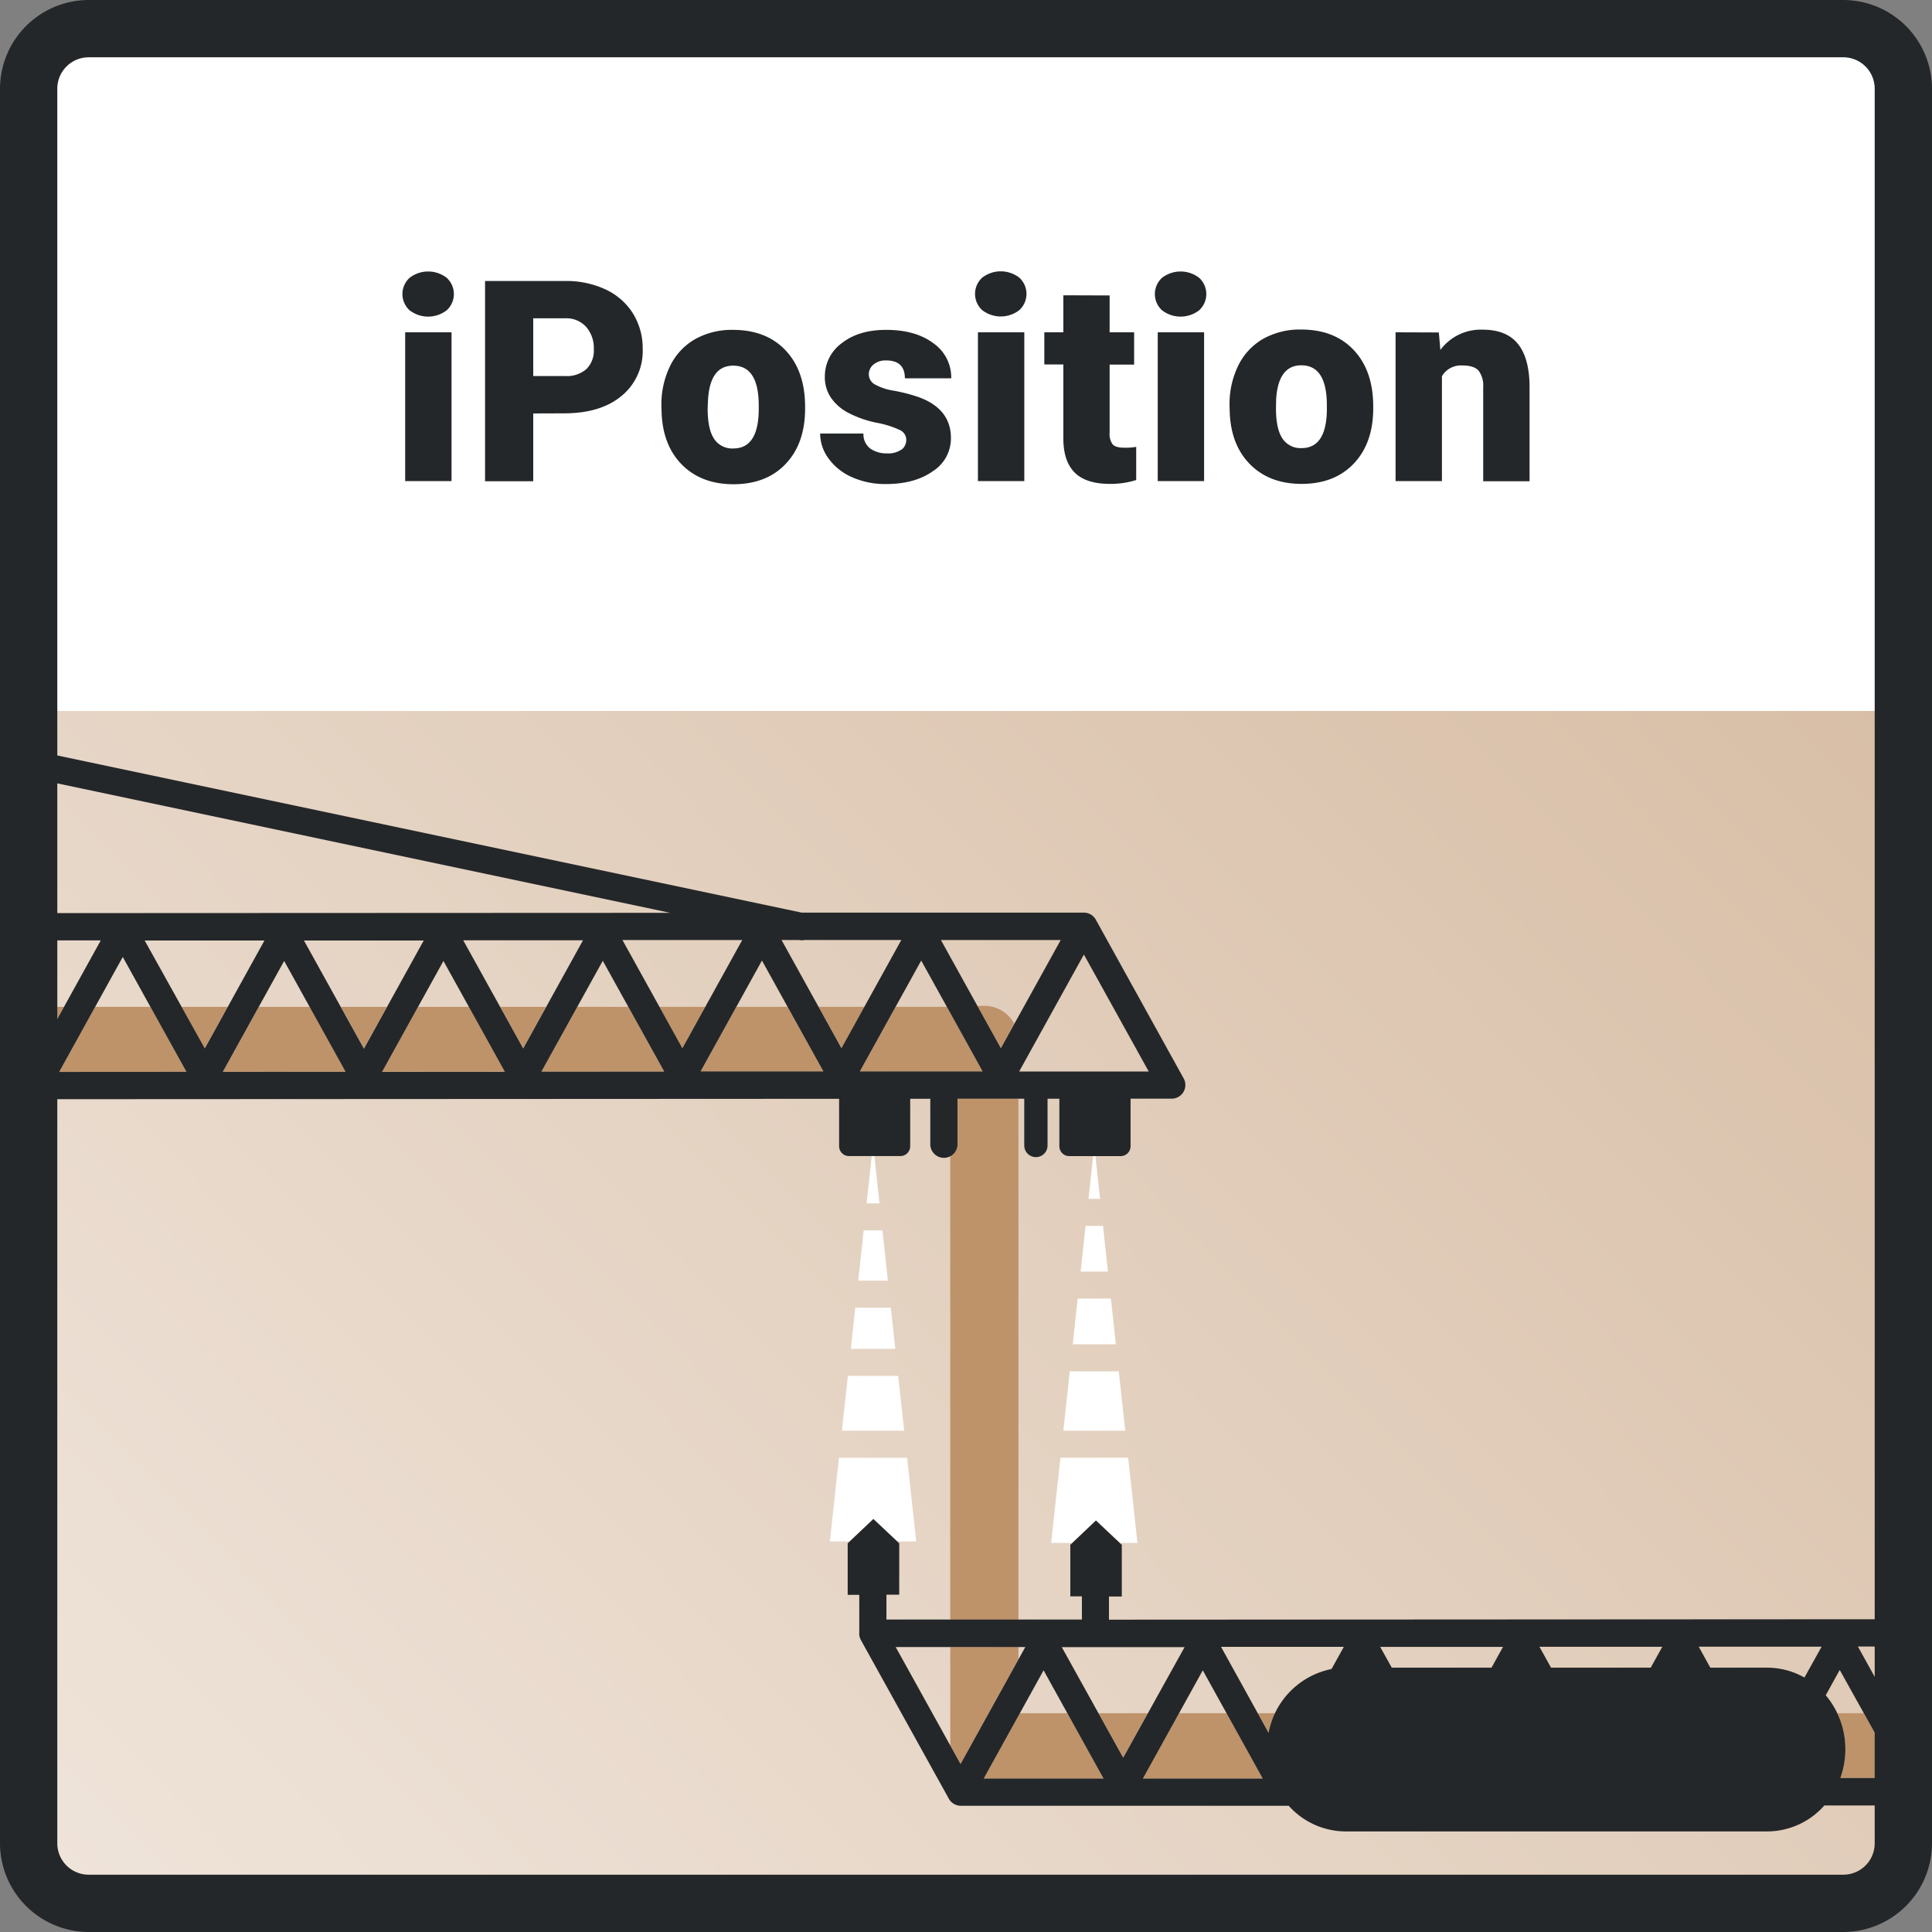 <?xml version="1.0" encoding="UTF-8"?>
<svg xmlns="http://www.w3.org/2000/svg" xmlns:xlink="http://www.w3.org/1999/xlink" id="e11e571d-1bc9-4b24-b886-f986e5b60219" data-name="Ebene 1" viewBox="0 0 500 500">
  <rect x="0" y="0" width="500" height="500" fill="#808080" stroke="none"/>
  <defs>
    <style>.a6aa5d4f-9c40-4823-856b-b1e5b050820d,.e92fabba-025e-4cb5-9bab-cb577d5e58f8{fill:none;}.b9d57e51-083a-4c16-a3b0-945c154645e2{fill:#fff;}.ff07be81-2d48-4d23-9e3d-47f2b695173c{fill:url(#fbcd1b83-b21e-44b8-8db2-2ec216616616);}.e92fabba-025e-4cb5-9bab-cb577d5e58f8{stroke:#242729;stroke-linecap:round;stroke-width:6.03px;}.ed504bd0-d9bd-45a7-aebb-c20b7bd35783{clip-path:url(#abe19394-89fb-42b2-a2c8-600f8c89e727);}.a3e7d5f9-29e5-40ce-a918-9abf1eb108c8{fill:#be936a;}.b3b3b81d-fb1a-44b2-a89a-a4939bba941d{fill:#242729;}</style>
    <linearGradient id="fbcd1b83-b21e-44b8-8db2-2ec216616616" x1="51.25" y1="531.31" x2="448.74" y2="140.7" gradientUnits="userSpaceOnUse">
      <stop offset="0" stop-color="#efe4da"></stop>
      <stop offset="0.01" stop-color="#efe4da"></stop>
      <stop offset="1" stop-color="#d8bea6"></stop>
    </linearGradient>
    <clipPath id="abe19394-89fb-42b2-a2c8-600f8c89e727">
      <rect class="a6aa5d4f-9c40-4823-856b-b1e5b050820d" width="500" height="500"></rect>
    </clipPath>
  </defs>
  <title>_</title>
  <rect class="b9d57e51-083a-4c16-a3b0-945c154645e2" x="8.33" y="8.33" width="483.33" height="483.33"></rect>
  <rect class="ff07be81-2d48-4d23-9e3d-47f2b695173c" x="7" y="184" width="486" height="304"></rect>
  <line class="e92fabba-025e-4cb5-9bab-cb577d5e58f8" x1="268.09" y1="283.51" x2="268.09" y2="296.45"></line>
  <g class="ed504bd0-d9bd-45a7-aebb-c20b7bd35783">
    <path class="a3e7d5f9-29e5-40ce-a918-9abf1eb108c8" d="M247.84,295.93a3.52,3.52,0,0,1-1.92,3.13V419.18h17.65V284.35H247.84Z"></path>
  </g>
  <polygon class="a3e7d5f9-29e5-40ce-a918-9abf1eb108c8" points="245.92 426.24 245.92 451.71 248.59 456.52 263.57 429.43 263.57 426.23 245.92 426.24"></polygon>
  <polygon class="a3e7d5f9-29e5-40ce-a918-9abf1eb108c8" points="217.81 271.26 223.72 260.58 211.89 260.58 217.81 271.26"></polygon>
  <polygon class="a3e7d5f9-29e5-40ce-a918-9abf1eb108c8" points="231.79 260.58 222.53 277.31 254.3 277.29 245.04 260.58 231.79 260.58"></polygon>
  <polygon class="a3e7d5f9-29e5-40ce-a918-9abf1eb108c8" points="263.92 443.38 254.58 460.27 285.58 460.25 276.23 443.38 263.92 443.38"></polygon>
  <polygon class="a3e7d5f9-29e5-40ce-a918-9abf1eb108c8" points="305.12 443.38 295.79 460.25 326.79 460.23 317.45 443.38 305.12 443.38"></polygon>
  <polygon class="a3e7d5f9-29e5-40ce-a918-9abf1eb108c8" points="190.58 260.58 181.32 277.33 213.09 277.31 203.82 260.58 190.58 260.58"></polygon>
  <g class="ed504bd0-d9bd-45a7-aebb-c20b7bd35783">
    <path class="a3e7d5f9-29e5-40ce-a918-9abf1eb108c8" d="M330,443.38h-4.46l2.79,5a21.39,21.39,0,0,1,1.67-5"></path>
  </g>
  <polygon class="a3e7d5f9-29e5-40ce-a918-9abf1eb108c8" points="290.68 454.9 297.05 443.38 284.3 443.38 290.68 454.9"></polygon>
  <g class="ed504bd0-d9bd-45a7-aebb-c20b7bd35783">
    <path class="a3e7d5f9-29e5-40ce-a918-9abf1eb108c8" d="M254.75,260.3c-.38,0-1,0-1.75.08l6,10.87,3.49-6.32a8.81,8.81,0,0,0-7.76-4.63"></path>
  </g>
  <polygon class="a3e7d5f9-29e5-40ce-a918-9abf1eb108c8" points="66.98 260.58 57.68 277.39 89.46 277.37 80.16 260.58 66.98 260.58"></polygon>
  <polygon class="a3e7d5f9-29e5-40ce-a918-9abf1eb108c8" points="52.96 271.33 58.91 260.58 47.01 260.58 52.96 271.33"></polygon>
  <polygon class="a3e7d5f9-29e5-40ce-a918-9abf1eb108c8" points="24.63 260.58 15.32 277.41 48.25 277.39 38.94 260.58 24.63 260.58"></polygon>
  <g class="ed504bd0-d9bd-45a7-aebb-c20b7bd35783">
    <path class="a3e7d5f9-29e5-40ce-a918-9abf1eb108c8" d="M485.69,460.14l.26-10.22-3.62-6.54h-6.84a21.9,21.9,0,0,1,.79,16.77Z"></path>
  </g>
  <polygon class="a3e7d5f9-29e5-40ce-a918-9abf1eb108c8" points="16.56 260.58 14 260.58 14 265.2 16.56 260.58"></polygon>
  <polygon class="a3e7d5f9-29e5-40ce-a918-9abf1eb108c8" points="176.6 271.28 182.52 260.58 170.67 260.58 176.6 271.28"></polygon>
  <polygon class="a3e7d5f9-29e5-40ce-a918-9abf1eb108c8" points="149.38 260.58 140.11 277.35 171.88 277.33 162.6 260.58 149.38 260.58"></polygon>
  <polygon class="a3e7d5f9-29e5-40ce-a918-9abf1eb108c8" points="135.39 271.3 141.31 260.58 129.45 260.58 135.39 271.3"></polygon>
  <polygon class="a3e7d5f9-29e5-40ce-a918-9abf1eb108c8" points="94.17 271.31 100.11 260.58 88.23 260.58 94.17 271.31"></polygon>
  <polygon class="a3e7d5f9-29e5-40ce-a918-9abf1eb108c8" points="108.18 260.58 98.89 277.37 130.67 277.35 121.38 260.58 108.18 260.58"></polygon>
  <polygon class="b9d57e51-083a-4c16-a3b0-945c154645e2" points="289.54 354.9 276.86 354.9 275.19 370.26 291.21 370.26 289.54 354.9"></polygon>
  <polygon class="b9d57e51-083a-4c16-a3b0-945c154645e2" points="288.78 347.88 287.5 336.08 278.9 336.08 277.62 347.88 277.62 347.91 288.78 347.91 288.78 347.88"></polygon>
  <polygon class="b9d57e51-083a-4c16-a3b0-945c154645e2" points="285.46 317.26 280.94 317.26 279.66 329.08 286.74 329.08 285.46 317.26"></polygon>
  <polygon class="b9d57e51-083a-4c16-a3b0-945c154645e2" points="283.61 393.5 289.78 399.31 294.36 399.31 291.97 377.26 274.43 377.26 272.04 399.31 277.47 399.31 283.61 393.5"></polygon>
  <polygon class="b9d57e51-083a-4c16-a3b0-945c154645e2" points="283.5 299.19 282.9 299.19 281.7 310.26 284.7 310.26 283.5 299.19"></polygon>
  <polygon class="b9d57e51-083a-4c16-a3b0-945c154645e2" points="226.29 299.19 225.6 299.19 224.28 311.44 227.61 311.44 226.29 299.19"></polygon>
  <polygon class="b9d57e51-083a-4c16-a3b0-945c154645e2" points="225.97 393.11 232.13 398.92 237.11 398.92 234.76 377.26 217.13 377.26 214.78 398.92 219.82 398.92 225.97 393.11"></polygon>
  <polygon class="b9d57e51-083a-4c16-a3b0-945c154645e2" points="232.46 356.08 219.43 356.08 217.89 370.26 234 370.26 232.46 356.08"></polygon>
  <polygon class="b9d57e51-083a-4c16-a3b0-945c154645e2" points="231.53 347.48 230.54 338.43 221.35 338.43 220.36 347.48 220.19 349.08 231.7 349.08 231.53 347.48"></polygon>
  <polygon class="b9d57e51-083a-4c16-a3b0-945c154645e2" points="228.37 318.43 223.52 318.43 222.1 331.44 229.78 331.44 228.37 318.43"></polygon>
  <g class="ed504bd0-d9bd-45a7-aebb-c20b7bd35783">
    <path class="b3b3b81d-fb1a-44b2-a89a-a4939bba941d" d="M176.6,271.28l-15.51-28h31Zm36.49,6-31.77,0,15.87-28.69Zm-6.29-34h0a3.61,3.61,0,0,0,.73.07,3.55,3.55,0,0,0,.73-.08h25l-15.49,28-15.51-28Zm47.5,34-31.77,0,15.88-28.69Zm20.21-34-15.49,28-15.51-28Zm6,3.75,16.78,30.27-33.53,0ZM140.11,277.35,156,248.65l15.9,28.68Zm-20.23-34h31l-15.48,28Zm-21,34.05,15.88-28.7,15.9,28.68Zm-20.22-34h31l-15.48,28Zm-21,34,15.88-28.71,15.9,28.69Zm-20.22-34h31L53,271.33ZM15.32,277.41l16.45-29.75,16.48,29.73Zm158.13-41.17L14,236.31v7.06H26.08L14,265.21v19.26l203.16-.1v12.27a2.56,2.56,0,0,0,2.56,2.55H233a2.56,2.56,0,0,0,2.56-2.55V284.36h5.2v11.57a3.53,3.53,0,1,0,7.05,0V284.35h26.35v12.3a2.56,2.56,0,0,0,2.56,2.55h13.31a2.56,2.56,0,0,0,2.56-2.55V284.33h10.65a3.53,3.53,0,0,0,3.09-5.24L283.59,238a3.54,3.54,0,0,0-3.09-1.81h0l-73,0L14,195.34v7.22Z"></path>
    <path class="b3b3b81d-fb1a-44b2-a89a-a4939bba941d" d="M476.28,460.15a21.92,21.92,0,0,0,1.3-7.42,21.62,21.62,0,0,0-5.08-14l3.62-6.55L486,449.92l-.26,10.22Zm-9.29-26a19.6,19.6,0,0,0-9.69-2.56H442.63l-3-5.43h31.8Zm-39.79-2.56H401.41l-3-5.4,31.79,0Zm-41.2,0H360.19l-3-5.38,31.79,0Zm-41.4.35a20.74,20.74,0,0,0-16.29,16.5L316,426.2l31.78,0Zm-48.81,28.34,15.49-28,15.51,28Zm-21-34h31.78L290.68,454.9Zm-20.2,34,15.49-28,15.51,28Zm-6-3.75-16.78-30.27,33.53,0Zm232.23-30.41H486v-7.06l-199,.11v-6h3.32V399.8l-6.69-6.3L277,399.8v13.34h3v6l-50.59,0v-6.44h3.31V399.41l-6.68-6.3-6.66,6.3v13.34h3v9.36a2.21,2.21,0,0,0,0,.37,3.43,3.43,0,0,0,.41,1.95l22.77,41.08a3.52,3.52,0,0,0,3.09,1.82h0l84.87,0a19.85,19.85,0,0,0,14.73,6.64s109.55,0,109.11,0a19.81,19.81,0,0,0,14.79-6.72H486V435.45Z"></path>
    <path class="b3b3b81d-fb1a-44b2-a89a-a4939bba941d" d="M361.17,86v38.51h12V97.36a5.7,5.7,0,0,1,5.23-2.78c2.07,0,3.49.46,4.28,1.37a6.51,6.51,0,0,1,1.17,4.29v24.31h12V99.74q-.11-7.23-3.08-10.82t-9-3.6a13,13,0,0,0-11,5.24l-.4-4.52Zm-30.91,17.47q.5-8.92,6.51-8.93,6.62,0,6.62,10.36v1.21q-.13,9.85-6.55,9.86a5.59,5.59,0,0,1-4.95-2.49c-1.11-1.66-1.67-4.28-1.67-7.84Zm-12,3.46q.39,8.43,5.38,13.36t13.2,4.94q8.55,0,13.55-5.29t5-14.3v-.42q0-9.23-5-14.58t-13.64-5.36a19.45,19.45,0,0,0-9.86,2.42,16.06,16.06,0,0,0-6.44,6.93,22.65,22.65,0,0,0-2.25,10.27ZM300.73,80.3a7.86,7.86,0,0,0,9.61,0,5.69,5.69,0,0,0,0-8.4,7.86,7.86,0,0,0-9.61,0,5.69,5.69,0,0,0,0,8.4M311.62,86h-12v38.51h12Zm-36.43-9.58V86h-4.92v8.32h4.92v19.12c0,4,1,6.92,2.95,8.87s5,2.92,9.15,2.92a22.07,22.07,0,0,0,6.76-1v-8.58a16.7,16.7,0,0,1-3,.22c-1.54,0-2.57-.29-3.09-.86a4.45,4.45,0,0,1-.79-3V94.36h6.34V86h-6.34V76.46Zm-21,3.84a7.86,7.86,0,0,0,9.61,0,5.69,5.69,0,0,0,0-8.4,7.86,7.86,0,0,0-9.61,0,5.69,5.69,0,0,0,0,8.4M265.09,86h-12v38.51h12ZM233.3,116.33a5.75,5.75,0,0,1-3.68,1,7.32,7.32,0,0,1-4.38-1.23,4.65,4.65,0,0,1-1.78-3.9H212.25a10.94,10.94,0,0,0,2.17,6.44,14.7,14.7,0,0,0,6.05,4.84,20.91,20.91,0,0,0,8.83,1.79q7.44,0,12.12-3.32a10.07,10.07,0,0,0,4.68-8.57q0-7.72-8.68-10.72a44.5,44.5,0,0,0-6-1.53,14.77,14.77,0,0,1-5-1.64,3,3,0,0,1-1.57-2.6,3.24,3.24,0,0,1,1.29-2.61,4.82,4.82,0,0,1,3.16-1q4.88,0,4.88,4.62h12a10.79,10.79,0,0,0-4.62-9.07q-4.63-3.47-12.25-3.46-7.08,0-11.46,3.44a10.64,10.64,0,0,0-4.38,8.74,9.39,9.39,0,0,0,1.53,5.3,12.31,12.31,0,0,0,4.45,3.94,27.5,27.5,0,0,0,7.4,2.61,25,25,0,0,1,6.09,1.92,2.77,2.77,0,0,1,1.6,2.46,3.18,3.18,0,0,1-1.23,2.6m-50.08-12.82q.5-8.92,6.51-8.93,6.63,0,6.62,10.36v1.21q-.14,9.85-6.55,9.86a5.59,5.59,0,0,1-5-2.49c-1.11-1.66-1.67-4.28-1.67-7.84Zm-12,3.46q.39,8.43,5.38,13.36t13.2,4.94q8.55,0,13.55-5.29t5-14.3v-.42q0-9.23-5-14.58t-13.64-5.36a19.45,19.45,0,0,0-9.86,2.42,16.06,16.06,0,0,0-6.44,6.93,22.65,22.65,0,0,0-2.25,10.27ZM138,82.37h8.33a6.94,6.94,0,0,1,5.35,2.21,8.34,8.34,0,0,1,2,5.8,6.74,6.74,0,0,1-1.9,5.12,7.74,7.74,0,0,1-5.54,1.82H138Zm8,24.6q9.47,0,14.9-4.54a15,15,0,0,0,5.43-12.12,17,17,0,0,0-2.51-9.17,16.58,16.58,0,0,0-7.09-6.23,24.07,24.07,0,0,0-10.52-2.19H125.53v51.83H138V107ZM106,80.3a7.86,7.86,0,0,0,9.61,0,5.69,5.69,0,0,0,0-8.4,7.86,7.86,0,0,0-9.61,0,5.69,5.69,0,0,0,0,8.4M116.86,86h-12v38.51h12Z"></path>
    <path class="b3b3b81d-fb1a-44b2-a89a-a4939bba941d" d="M22.94,14.83a8.12,8.12,0,0,0-8.11,8.11V477.06a8.12,8.12,0,0,0,8.11,8.11H477.06a8.12,8.12,0,0,0,8.11-8.11V22.94a8.12,8.12,0,0,0-8.11-8.11ZM477.06,500H22.94A23,23,0,0,1,0,477.06V22.94A23,23,0,0,1,22.94,0H477.06A23,23,0,0,1,500,22.94V477.06A23,23,0,0,1,477.06,500"></path>
  </g>
</svg>
